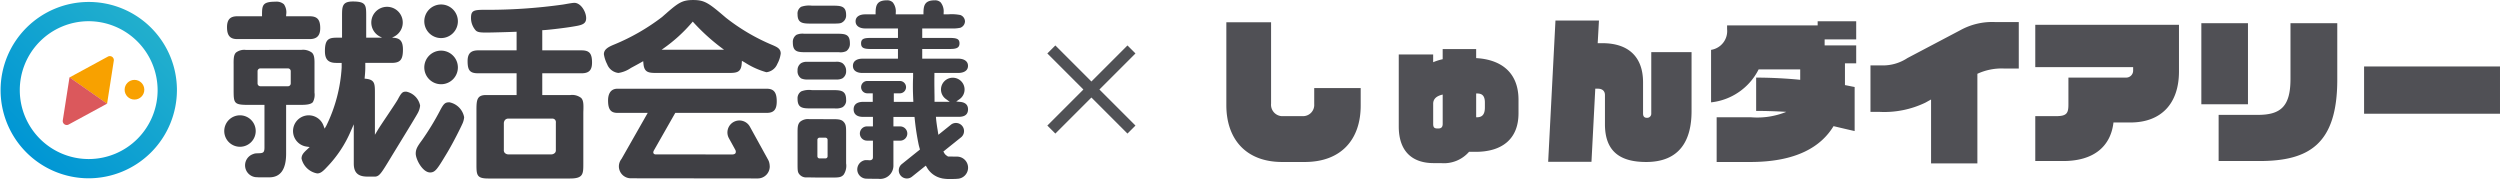 <svg height="20.316" viewBox="0 0 283.709 20.316" width="283.709" xmlns="http://www.w3.org/2000/svg" xmlns:xlink="http://www.w3.org/1999/xlink"><linearGradient id="a" gradientUnits="objectBoundingBox" x1=".147" x2=".853" y1=".853" y2=".147"><stop offset="0" stop-color="#0096d4"/><stop offset="1" stop-color="#22afcd"/></linearGradient><path d="m142.671 232.165a10.006 10.006 0 1 1 10.039-10.005 10.034 10.034 0 0 1 -10.039 10.005zm0-17.827a7.821 7.821 0 1 0 7.847 7.821 7.843 7.843 0 0 0 -7.847-7.821z" fill="url(#a)" transform="translate(-132.631 -211.931)"/><g fill="#3f3f44"><path d="m228.343 218.8.024.273c.094 1.064.621 1.064 1.672 1.064h7.815c1.063 0 1.6 0 1.671-1.1l.019-.278.315.178a9.041 9.041 0 0 0 2.461 1.117 1.525 1.525 0 0 0 1.241-.942 3.333 3.333 0 0 0 .387-1.18c0-.506-.351-.7-.776-.892l-.107-.048a22.667 22.667 0 0 1 -5.324-3.112c-1.949-1.667-2.408-2.02-3.73-2.02-1.338 0-1.75.363-3.486 1.89l-.048.042a23.942 23.942 0 0 1 -5.438 3.122c-.734.3-1.158.573-1.158 1.1a3.722 3.722 0 0 0 .37 1.13 1.553 1.553 0 0 0 1.279.992 3.388 3.388 0 0 0 1.413-.565l.03-.016c.841-.453.989-.538 1.132-.62zm9.172-1.3h-7.081l.167-.119a17.37 17.37 0 0 0 3.314-3.015l.048-.06.052.057a23.078 23.078 0 0 0 3.34 3.019z" transform="translate(-155.349 -211.857)"/><path d="m254.458 229.917a1.385 1.385 0 0 0 -1.041.3c-.289.289-.289.66-.289 1.333v3.328c0 .747 0 1 .142 1.212a.987.987 0 0 0 .928.437c.176 0 .317 0 .479.006.212 0 .46.01.873.01h1.46c.749 0 1.059 0 1.35-.327a1.809 1.809 0 0 0 .278-1.279v-3.388c0-.751 0-1.062-.331-1.375-.271-.253-.679-.253-1.3-.253zm1.836 4.458h-.673a.243.243 0 0 1 -.242-.242v-1.871a.242.242 0 0 1 .242-.242h.673a.243.243 0 0 1 .242.242v1.871a.243.243 0 0 1 -.241.242z" transform="translate(-162.618 -216.396)"/><path d="m205.358 222.749c-1.052 0-1.1.567-1.1 1.745v6.04c0 1.262 0 1.687 1.328 1.687h9.3c1.5 0 1.5-.529 1.5-1.687v-5.565c0-.167 0-.327.008-.479.015-.627.028-1.122-.258-1.414a1.671 1.671 0 0 0 -1.219-.327h-3.19v-2.468h4.448c.851 0 1.2-.352 1.2-1.216 0-1.037-.3-1.387-1.2-1.387h-4.448v-2.289l.168-.007c.492-.021 2.533-.258 3.454-.425.924-.15 1.359-.291 1.359-.941 0-.68-.579-1.73-1.349-1.73-.162 0-.741.1-1.02.15-.115.02-.2.036-.244.041a61.28 61.28 0 0 1 -8.934.6c-1.213 0-1.521.09-1.521.916a2.121 2.121 0 0 0 .557 1.447c.234.2.559.218 1.243.218.5 0 2.731-.064 3.191-.085l.184-.008v2.112h-4.341c-.855 0-1.22.364-1.22 1.216 0 1.076.273 1.388 1.22 1.388h4.341v2.468zm7.339 6.735h-4.756a.593.593 0 0 1 -.474-.174.459.459 0 0 1 -.1-.347v-2.977a.6.6 0 0 1 .141-.415.512.512 0 0 1 .393-.15h4.93a.438.438 0 0 1 .353.137.458.458 0 0 1 .085.343v3.099a.421.421 0 0 1 -.1.309.6.6 0 0 1 -.469.175z" transform="translate(-150.189 -211.964)"/><path d="m199.222 227.376c-.483 0-.641.139-1.058.931a29.873 29.873 0 0 1 -2.045 3.358c-.484.66-.717 1-.717 1.528 0 .67.788 2.145 1.63 2.145.584 0 .823-.394 1.826-2.054l.115-.19c.694-1.157 1.529-2.84 1.692-3.213a2.234 2.234 0 0 0 .231-.811 2.116 2.116 0 0 0 -1.674-1.694z" transform="translate(-148.223 -215.767)"/><path d="m241.5 235.509a1.361 1.361 0 0 0 1.359-1.357 1.211 1.211 0 0 0 -.017-.175v-.024c0-.03 0-.046-.007-.062l-.007-.037a1.382 1.382 0 0 0 -.149-.454l-2.065-3.747a1.359 1.359 0 1 0 -2.38 1.312l.706 1.282a.424.424 0 0 1 .039.378c-.06.108-.2.163-.4.163-1.383 0-5.041-.006-7.136-.01h-1.518a.269.269 0 0 1 -.255-.114c-.075-.134.031-.319.044-.339l2.422-4.256h10.381c.806 0 1.134-.378 1.134-1.306 0-1.019-.329-1.435-1.134-1.435h-16.938c-.931 0-1.07.832-1.07 1.328 0 1.017.3 1.413 1.07 1.413h3.431l-2.973 5.224a1.371 1.371 0 0 0 -.3.838 1.358 1.358 0 0 0 1.357 1.361z" transform="translate(-155.504 -215.259)"/><path d="m198.6 212.533a1.906 1.906 0 1 0 1.906 1.906 1.908 1.908 0 0 0 -1.906-1.906z" transform="translate(-148.544 -212.024)"/><path d="m198.6 219.524a1.906 1.906 0 1 0 1.906 1.906 1.908 1.908 0 0 0 -1.906-1.906z" transform="translate(-148.544 -213.778)"/><path d="m168.236 229.319a1.785 1.785 0 1 0 1.786 1.786 1.787 1.787 0 0 0 -1.786-1.786z" transform="translate(-141.003 -216.233)"/><path d="m168.027 213.767c-.8 0-1.156.383-1.156 1.241 0 .945.346 1.349 1.156 1.349h8.222c.818 0 1.2-.394 1.2-1.241 0-.971-.336-1.349-1.2-1.349h-2.674l.009-.184a1.618 1.618 0 0 0 -.254-1.176 1.255 1.255 0 0 0 -.945-.294c-1.467 0-1.542.38-1.542 1.478v.176z" transform="translate(-141.108 -211.921)"/><path d="m169.251 219.476a1.541 1.541 0 0 0 -1.117.3c-.275.277-.271.763-.267 1.377q0 .121 0 .25v2.522c0 1.62 0 1.789 1.732 1.789h1.768v4.834c0 .584-.158.638-.649.656h-.031c-.068 0-.145.006-.233.011a.923.923 0 0 0 -.361.077 1.35 1.35 0 0 0 .43 2.632c.037 0 .07 0 .1.005s.066.005.106.006a1.958 1.958 0 0 0 .207 0h.018.129.834c1.265 0 1.907-.9 1.907-2.686v-5.537h1.705c.748 0 1.147-.094 1.333-.315a1.752 1.752 0 0 0 .182-1.079v-2.707q0-.174 0-.335c.007-.688.012-1.185-.281-1.481a1.674 1.674 0 0 0 -1.212-.324zm4.784 4.122h-3.135a.317.317 0 0 1 -.317-.317v-1.392a.317.317 0 0 1 .317-.317h3.131a.317.317 0 0 1 .317.317v1.392a.317.317 0 0 1 -.312.319z" transform="translate(-141.354 -213.811)"/><path d="m183.721 226.022v4.461c0 1.018.475 1.472 1.542 1.472h.918l.08-.015c.411-.077.7-.56 1.572-1.993l.107-.176c.223-.37.6-.982 1.011-1.657l.011-.018c.877-1.432 1.968-3.214 2.066-3.436a2.139 2.139 0 0 0 .222-.765 2.012 2.012 0 0 0 -1.564-1.58c-.39 0-.521.037-.961.87-.11.213-.642 1.007-1.205 1.848-.45.671-.914 1.363-1.075 1.633l-.326.545v-4.711c0-1.053 0-1.534-1-1.645l-.172-.019.017-.172c.007-.065.064-.643.064-1.052v-.56h2.966c1 0 1.306-.354 1.306-1.516 0-1.025-.4-1.273-1.009-1.331l-.227-.022.231-.115a1.785 1.785 0 1 0 -1.6 0l.245.124h-.269-1.541v-2.442c0-1.246 0-1.666-1.521-1.666-1.22 0-1.22.592-1.22 1.666v2.442h-.637c-.9 0-1.306.219-1.306 1.516 0 .955.378 1.345 1.306 1.345h.594v.538a17.279 17.279 0 0 1 -1.746 6.6l-.186.32-.131-.346a1.783 1.783 0 1 0 -1.926 2.384l.36.052-.291.273c-.367.344-.633.592-.633 1.034a2.224 2.224 0 0 0 1.778 1.687c.372 0 .645-.227 1.117-.736a13.449 13.449 0 0 0 2.7-4.082z" transform="translate(-143.573 -211.914)"/><path d="m254.756 225.5a2.426 2.426 0 0 0 -1.212.142.913.913 0 0 0 -.416.842c0 1.092.613 1.092 1.628 1.092h2.592a1.77 1.77 0 0 0 .859-.125.882.882 0 0 0 .431-.86c0-1.091-.648-1.091-1.628-1.091z" transform="translate(-162.618 -215.272)"/><path d="m254.756 212.713a2.8 2.8 0 0 0 -1.221.126.9.9 0 0 0 -.407.858c0 1.049.648 1.049 1.628 1.049h2.254c.663 0 1 0 1.185-.138a.905.905 0 0 0 .443-.846c0-1.049-.648-1.049-1.628-1.049z" transform="translate(-162.618 -212.069)"/><path d="m269.789 230.665.105.165a2.529 2.529 0 0 0 1.693 1.266l.048.015a4.541 4.541 0 0 0 .971.072c.266 0 .5-.009.629-.014l.122-.012a1.258 1.258 0 0 0 -.051-2.516l-1.036-.012.007-.036a.843.843 0 0 1 -.415-.4l-.076-.131 2.039-1.635a.919.919 0 0 0 -1.155-1.427l-1.451 1.164-.048-.3c-.014-.09-.028-.182-.042-.276-.082-.474-.15-1-.173-1.272l-.015-.19h2.595c.7 0 1.048-.287 1.048-.852 0-.625-.473-.8-.87-.841l-.469-.046.385-.271a1.338 1.338 0 1 0 -2.114-1.092 1.323 1.323 0 0 0 .557 1.081l.437.316h-1.727v-.175c0-.15 0-.555-.01-.956v-.155c-.005-.345-.009-.661-.009-.773 0-.175 0-.3 0-.427v-.035c0-.155.006-.318.006-.579v-.175h2.741c.179 0 1.07-.039 1.07-.809 0-.6-.576-.81-1.07-.81h-4.125v-1.1h3.13c.7 0 1.1-.1 1.1-.638s-.363-.617-1.177-.617h-3.052v-1.077h3.245a4.138 4.138 0 0 0 1.078-.075.809.809 0 0 0 .529-.713.789.789 0 0 0 -.524-.733 5 5 0 0 0 -1.4-.077h-.5v-.175a1.637 1.637 0 0 0 -.335-1.181.9.9 0 0 0 -.666-.238c-1.172 0-1.275.617-1.287 1.423v.172h-3.145v-.175a1.636 1.636 0 0 0 -.335-1.18.9.9 0 0 0 -.666-.239c-1.172 0-1.275.617-1.287 1.422v.172h-1.2c-.517 0-1.07.207-1.07.789 0 .6.576.809 1.07.809h3.74v1.077h-3.119c-.724 0-1.068.092-1.068.617 0 .546.357.638 1.155.638h3.031v1.1h-4.062c-.507 0-1.048.213-1.048.81 0 .751.8.809 1.048.809h5.78v.175c0 .249 0 .388-.01.542-.006.195-.013.41-.013.891s.019.953.043 1.491l.008.182h-2.217v-.97h.688a.7.7 0 1 0 0-1.4h-3.7a.7.7 0 1 0 0 1.4h.623v.97h-1.1c-.4 0-1.07.111-1.07.852 0 .55.38.852 1.07.852h1.12v1.079h-.675a.808.808 0 1 0 0 1.617h.675v1.592.158c0 .169.008.285-.08.375a.388.388 0 0 1 -.288.1c-.042 0-.086 0-.13-.006l-.1-.005h-.116-.048a.706.706 0 0 0 -.342.062 1.076 1.076 0 0 0 -.675.988 1.056 1.056 0 0 0 1.057 1.053h.045a.893.893 0 0 1 .107.007h.2c.126 0 .286.006.516.006h.462a1.506 1.506 0 0 0 1.716-1.452v-2.875h.768a.808.808 0 1 0 0-1.617h-.768v-1.079h2.393l.018.154a27.738 27.738 0 0 0 .47 3.065s.04.151.1.372l.031.111-.034.027-2.042 1.638a.919.919 0 0 0 1.154 1.43z" transform="translate(-164.729 -211.868)"/><path d="m254.262 221.216a1.305 1.305 0 0 0 -.718.142.934.934 0 0 0 -.416.842.972.972 0 0 0 .414.9 1.592 1.592 0 0 0 .72.122h3.2a1.5 1.5 0 0 0 .743-.123.929.929 0 0 0 .434-.84 1.069 1.069 0 0 0 -.441-.909 1.28 1.28 0 0 0 -.737-.14z" transform="translate(-162.618 -214.2)"/><path d="m253.685 216.964a1.7 1.7 0 0 0 -.854.122.956.956 0 0 0 -.415.863c0 1.113.578 1.113 1.628 1.113h3.61a1.525 1.525 0 0 0 .828-.125 1 1 0 0 0 .41-.881c0-1.092-.578-1.092-1.628-1.092z" transform="translate(-162.442 -213.136)"/></g><path d="m143.114 222.779 4.356-2.365a.455.455 0 0 1 .67.469l-.762 4.882-.6-.419-3.038-2.128z" fill="#f8a100" transform="translate(-135.226 -213.99)"/><path d="m147.125 226.561-4.356 2.366a.455.455 0 0 1 -.67-.469l.762-4.882.6.419 3.038 2.127z" fill="#db585c" transform="translate(-134.974 -214.798)"/><ellipse cx="15.26" cy="10.182" fill="#f8a100" rx="1.117" ry="1.117"/><path d="m16.56-5.166v-2h-5.274v1.818a1.272 1.272 0 0 1 -1.206 1.37h-2.5a1.3 1.3 0 0 1 -1.19-1.422v-9.234h-5.076v9.414c0 3.78 2.16 6.444 6.336 6.444h2.556c4.176 0 6.354-2.592 6.354-6.39zm17.91.866v-1.53c0-3.1-1.962-4.572-4.806-4.734v-1.026h-3.8v1.152a5.789 5.789 0 0 0 -1.08.342v-.882h-3.904v8.172c0 2.826 1.53 4.158 3.96 4.158h.828a3.778 3.778 0 0 0 3.186-1.28h.756c2.952 0 4.86-1.422 4.86-4.372zm-3.816-.666c0 .774-.288 1.116-.9 1.116h-.09v-2.7h.09c.45 0 .9.126.9 1.026zm-4.788 1.866c0 .378-.18.522-.486.522h-.108c-.36 0-.486-.126-.486-.522v-2.282c0-.468.27-.864 1.08-1.044zm28.242-1.44v-6.7h-4.572v6.966a.465.465 0 0 1 -.5.486c-.27 0-.432-.144-.432-.486v-3.538c0-2.88-1.638-4.446-4.626-4.446h-.522l.144-2.574h-4.936l-.828 16.038h4.914l.432-8.3h.288c.558 0 .81.306.81.72v3.314c0 3.1 1.728 4.284 4.68 4.284 3.816 0 5.148-2.466 5.148-5.76zm18.684-5.432v-2.034h-3.582v-.684h3.582v-2.052h-4.374v.468h-10.278v.414a2.157 2.157 0 0 1 -1.818 2.36v5.958a6.867 6.867 0 0 0 5.4-3.744h4.716v1.186c-1.548-.162-3.492-.252-5-.252v3.78c.972 0 2.25.036 3.42.108a8.739 8.739 0 0 1 -4.032.612h-3.87v5.076h3.816c5.22 0 8.028-1.728 9.45-4.068 1.044.252 1.908.45 2.394.558v-5c-.216-.036-.63-.126-1.1-.216v-2.47zm18.45.594v-5.274h-2.628a7.47 7.47 0 0 0 -4 .918l-6.012 3.168a5.053 5.053 0 0 1 -3.006.828h-1.184v5.274h.972a10.783 10.783 0 0 0 5.256-1.044l.648-.36v7.254h5.256v-10.17a6.552 6.552 0 0 1 3.114-.594zm18.18.324v-5.292h-16.308v4.806h11.106v.378a.789.789 0 0 1 -.792.81h-6.552v3.06c0 .99-.2 1.314-1.4 1.314h-2.362v5.094h3.168c3.528 0 5.4-1.71 5.706-4.374h1.912c3.506 0 5.522-2.142 5.522-5.796zm17.964.936v-6.408h-5.31v6.318c0 3.06-1.044 4.086-3.69 4.086h-4.464v5.238h4.626c5.634 0 8.838-1.926 8.838-9.234zm-10.134 2.79v-9.2h-5.292v9.2zm28.6 1.08v-5.364h-15.424v5.364z" fill="#505055" transform="translate(137.856 17.158)"/><path d="m5 5.909-4.091 4.091-.909-.909 4.091-4.091-4.091-4.091.909-.909 4.091 4.091 4.091-4.091.909.909-4.091 4.091 4.091 4.091-.909.909z" fill="#505155" transform="translate(118.856 5.158)"/></svg>